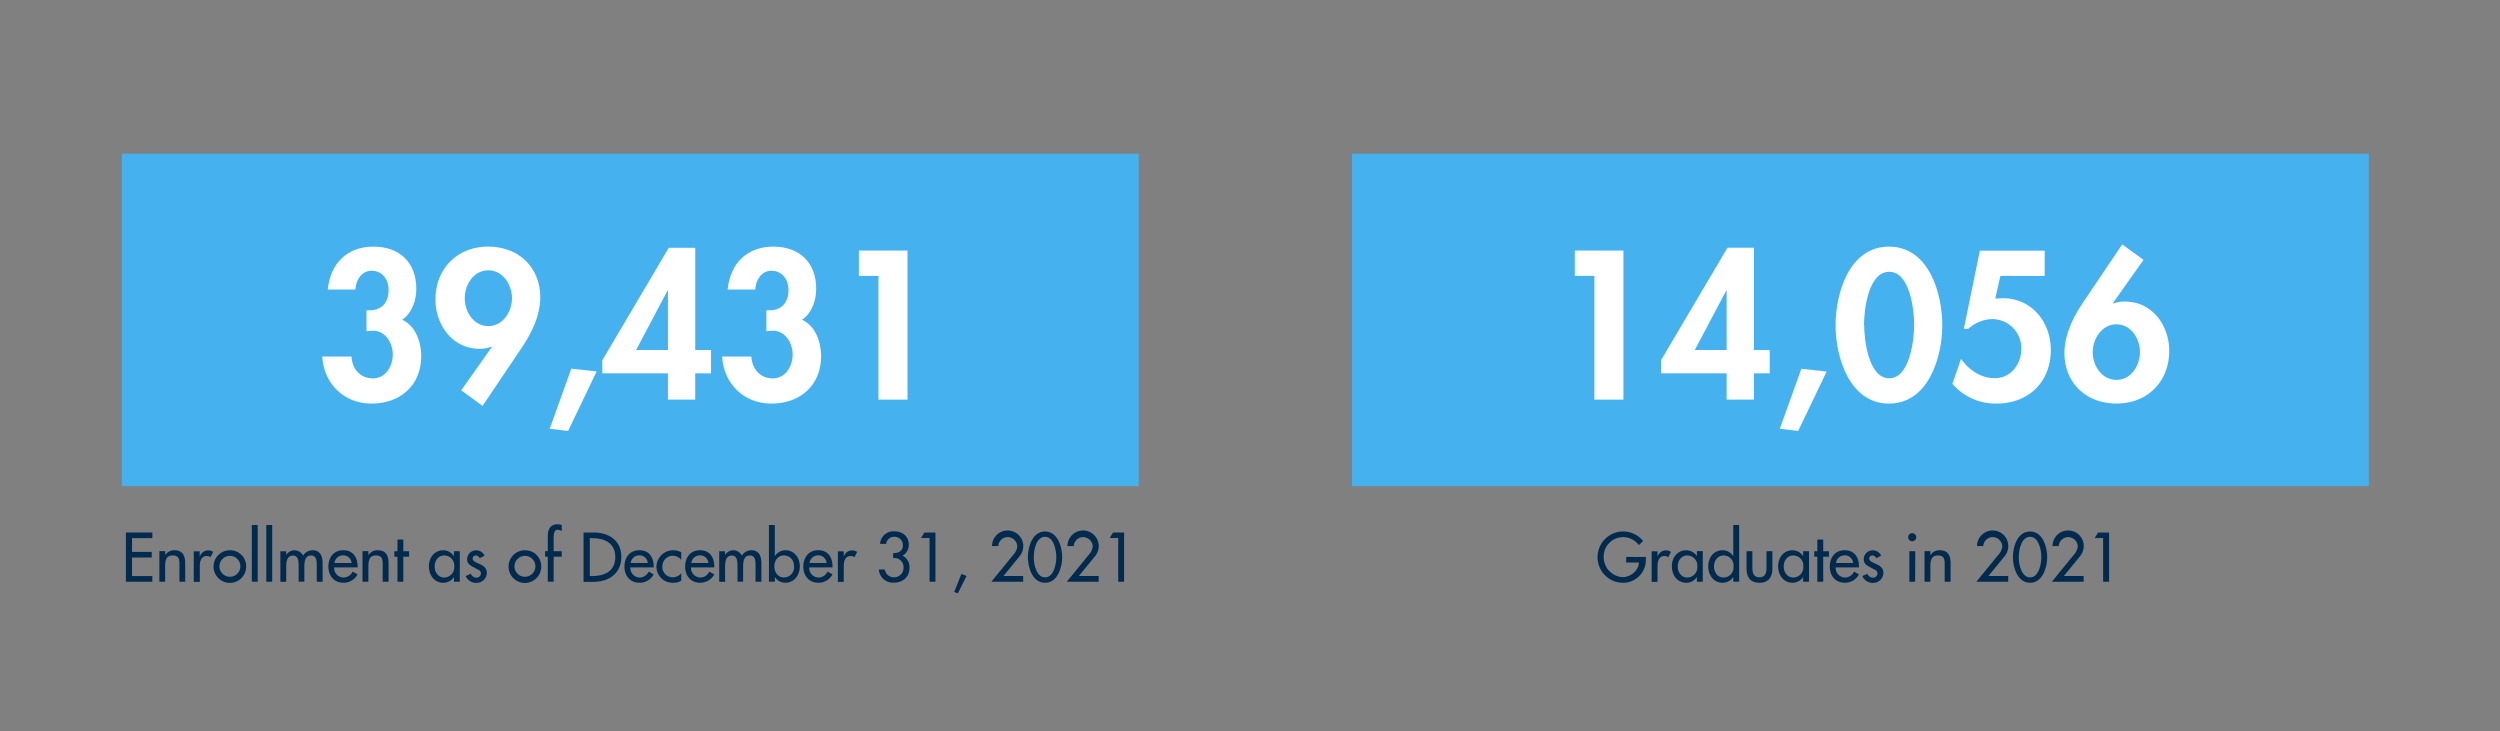 <svg id="Layer_1" data-name="Layer 1" xmlns="http://www.w3.org/2000/svg" viewBox="0 0 800 234"><rect x="0" y="0" width="800" height="234" fill="#808080" stroke="none"/><defs><style>.cls-1{fill:#46b1ef;}.cls-2{fill:#fff;}.cls-3{fill:#002a4e;}</style></defs><g id="a"><rect class="cls-1" x="39" y="49.19" width="325.38" height="106.36"/><rect class="cls-1" x="432.62" y="49.19" width="325.38" height="106.36"/></g><g id="b"><path class="cls-2" d="M104.88,92.65c.82-8.23,6.07-13.73,14.61-13.73s13.73,5.25,13.73,13.47c0,3.67-1.32,7.78-4.55,9.94,4.36,1.89,6.13,7.27,6.13,11.63,0,9.37-6.76,15.19-15.87,15.19s-15.31-6.52-15.82-15.06h9.37c.18,3.8,2.72,7,6.83,7s6.38-3.93,6.38-7.66-2.52-7.91-6.7-7.59l-1.71.13V99.29h1c4,0,6.08-2.6,6.08-6.58,0-3.16-2-6.07-5.44-6.07-3.3,0-5.06,3.1-5.19,6Z"/><path class="cls-2" d="M147.58,124.91l9.8-13.86-.12-.12a10.13,10.13,0,0,1-3.74.69c-8.73,0-14.17-7.59-14.17-15.81,0-9.87,7-16.89,16.83-16.89s16.7,6.64,16.7,16.25c0,5.7-2.72,11.33-5.82,15.94L154.41,129.9l-6.83-5Zm1.14-29.48c0,4.3,2.84,8.92,7.52,8.92s7.59-4.62,7.59-8.92-2.91-8.92-7.59-8.92S148.72,91.12,148.72,95.43Z"/><path class="cls-2" d="M190.91,118.9l-9.11,19-5.89-.69,6.9-19.24,8.1.89Z"/><path class="cls-2" d="M227.53,112v7.46h-5.06v8.41h-8.73v-8.41h-21v-4.18L214,79.3h8.48V112h5.06ZM213.74,93h-.13l-10.05,19h10.18Z"/><path class="cls-2" d="M232.84,92.65c.82-8.23,6.07-13.73,14.61-13.73s13.73,5.25,13.73,13.47c0,3.67-1.32,7.78-4.55,9.94,4.36,1.89,6.13,7.27,6.13,11.63,0,9.37-6.76,15.19-15.87,15.19s-15.31-6.52-15.82-15.06h9.36c.19,3.8,2.73,7,6.83,7s6.39-3.93,6.39-7.66-2.53-7.91-6.7-7.59l-1.71.13V99.29h1c4,0,6.08-2.6,6.08-6.58,0-3.16-2-6.07-5.44-6.07-3.3,0-5.07,3.1-5.19,6Z"/><path class="cls-2" d="M274.84,88.28v-8.1H290.4v47.7h-9.3V88.28Z"/><path class="cls-3" d="M40.29,170.4h8.46v1.8h-6.5v4.41h6.31v1.79H42.25v5.95h6.5v1.8H40.29Z"/><path class="cls-3" d="M52.84,177.69h0a3.36,3.36,0,0,1,2.95-1.61c2.76,0,3.47,1.86,3.47,4.24v5.83H57.42v-5.6c0-1.68-.23-2.8-2.15-2.8-2.43,0-2.43,2.13-2.43,3.9v4.5H51v-9.78h1.87v1.32Z"/><path class="cls-3" d="M63.9,178H64a2.81,2.81,0,0,1,2.67-1.88,2.87,2.87,0,0,1,1.55.49l-.86,1.71a1.61,1.61,0,0,0-1.15-.4c-2,0-2.27,1.88-2.27,3.47v4.8H62v-9.77H63.9V178Z"/><path class="cls-3" d="M78.78,181.28a5.22,5.22,0,1,1-5.22-5.2A5.13,5.13,0,0,1,78.78,181.28Zm-8.56,0a3.35,3.35,0,1,0,3.34-3.41A3.39,3.39,0,0,0,70.22,181.28Z"/><path class="cls-3" d="M82.46,186.15H80.58V168h1.88Z"/><path class="cls-3" d="M87.1,186.15H85.22V168H87.1Z"/><path class="cls-3" d="M91.59,177.6h0a3.19,3.19,0,0,1,2.59-1.52A3.13,3.13,0,0,1,97,177.82a3.52,3.52,0,0,1,3-1.74c2.57,0,3.24,2,3.24,4.22v5.85h-1.88v-5.54c0-1.25-.16-2.86-1.81-2.86-2,0-2.16,2.09-2.16,3.59v4.8H95.56V181c0-1.28-.06-3.22-1.79-3.22-2,0-2.18,2.07-2.18,3.59v4.81H89.72v-9.78h1.87v1.23Z"/><path class="cls-3" d="M106.92,181.57a3.07,3.07,0,0,0,3,3.24,3.19,3.19,0,0,0,2.92-1.9l1.59.9a5.09,5.09,0,0,1-4.54,2.67c-3,0-4.8-2.26-4.8-5.14s1.61-5.26,4.76-5.26,4.58,2.29,4.58,5.2v.29Zm5.58-1.41a2.64,2.64,0,0,0-2.7-2.45,2.78,2.78,0,0,0-2.78,2.45Z"/><path class="cls-3" d="M117.87,177.69h0a3.35,3.35,0,0,1,3-1.61c2.75,0,3.47,1.86,3.47,4.24v5.83h-1.88v-5.6c0-1.68-.23-2.8-2.16-2.8-2.42,0-2.42,2.13-2.42,3.9v4.5H116v-9.78h1.88v1.32Z"/><path class="cls-3" d="M129.06,186.15h-1.87v-8h-1v-1.75h1v-3.74h1.87v3.74h1.84v1.75h-1.84Z"/><path class="cls-3" d="M147.13,186.15h-1.88v-1.52h0a4,4,0,0,1-3.32,1.86c-3,0-4.68-2.49-4.68-5.28s1.77-5.12,4.62-5.12a4,4,0,0,1,3.38,1.92h0v-1.63h1.88v9.78Zm-1.77-4.89a3.21,3.21,0,0,0-3.18-3.51c-2,0-3.09,1.7-3.09,3.51s1.11,3.55,3.09,3.55A3.26,3.26,0,0,0,145.36,181.26Z"/><path class="cls-3" d="M153.5,178.61a1.45,1.45,0,0,0-1.25-.86,1,1,0,0,0-1,1c0,.86,1.12,1.23,2.27,1.76s2.26,1.23,2.26,2.78a3.28,3.28,0,0,1-3.36,3.24,3.62,3.62,0,0,1-3.39-2.2l1.61-.73a2,2,0,0,0,1.78,1.25,1.4,1.4,0,0,0,1.48-1.37,1.17,1.17,0,0,0-.69-1.07l-1.84-1c-1.08-.59-1.88-1.13-1.88-2.46a2.86,2.86,0,0,1,2.89-2.85,2.91,2.91,0,0,1,2.67,1.71l-1.52.82Z"/><path class="cls-3" d="M173.2,181.28a5.23,5.23,0,1,1-5.22-5.2A5.14,5.14,0,0,1,173.2,181.28Zm-8.57,0a3.35,3.35,0,1,0,3.35-3.41A3.4,3.4,0,0,0,164.63,181.28Z"/><path class="cls-3" d="M179.76,169.92a3.51,3.51,0,0,0-1.25-.4c-1.34,0-1.34,1.7-1.34,2.66v4.2h2.59v1.75h-2.59v8h-1.88v-8h-.86v-1.75h.86v-4.77c0-2.13.73-3.84,3.15-3.84a3.68,3.68,0,0,1,1.32.25v1.9Z"/><path class="cls-3" d="M186.73,170.4H190c4.82,0,8.83,2.55,8.83,7.79s-3.93,8-8.89,8h-3.2V170.4Zm2,13.95h.69c4,0,7.47-1.5,7.47-6.07s-3.47-6.08-7.47-6.08h-.69v12.15Z"/><path class="cls-3" d="M201.71,181.57a3.08,3.08,0,0,0,2.95,3.24,3.19,3.19,0,0,0,2.92-1.9l1.59.9a5.08,5.08,0,0,1-4.53,2.67c-3,0-4.81-2.26-4.81-5.14s1.61-5.26,4.77-5.26,4.57,2.29,4.57,5.2v.29Zm5.58-1.41a2.64,2.64,0,0,0-2.69-2.45,2.77,2.77,0,0,0-2.78,2.45Z"/><path class="cls-3" d="M218,179.15a3.57,3.57,0,0,0-2.79-1.32,3.39,3.39,0,0,0-3.26,3.43,3.31,3.31,0,0,0,3.38,3.47,3.49,3.49,0,0,0,2.67-1.29v2.4a5.43,5.43,0,0,1-2.69.65,5.16,5.16,0,0,1-5.25-5.15,5.38,5.38,0,0,1,7.94-4.61v2.43Z"/><path class="cls-3" d="M221.12,181.57a3.07,3.07,0,0,0,2.94,3.24,3.2,3.2,0,0,0,2.93-1.9l1.58.9a5.08,5.08,0,0,1-4.53,2.67c-3,0-4.8-2.26-4.8-5.14s1.61-5.26,4.76-5.26,4.57,2.29,4.57,5.2v.29Zm5.57-1.41a2.63,2.63,0,0,0-2.69-2.45,2.78,2.78,0,0,0-2.78,2.45Z"/><path class="cls-3" d="M232,177.6h0a3.19,3.19,0,0,1,2.59-1.52,3.13,3.13,0,0,1,2.82,1.74,3.51,3.51,0,0,1,3-1.74c2.57,0,3.24,2,3.24,4.22v5.85h-1.88v-5.54c0-1.25-.17-2.86-1.82-2.86-2,0-2.15,2.09-2.15,3.59v4.8H236V181c0-1.28-.06-3.22-1.8-3.22-2,0-2.17,2.07-2.17,3.59v4.81h-1.88v-9.78H232v1.23Z"/><path class="cls-3" d="M246.06,168h1.88v10h0a4,4,0,0,1,3.4-1.92c2.82,0,4.6,2.44,4.6,5.12s-1.67,5.28-4.68,5.28a4,4,0,0,1-3.32-1.86h0v1.52h-1.88V168Zm8,13.24a3.21,3.21,0,0,0-3.18-3.51c-2,0-3.09,1.69-3.09,3.51s1.11,3.55,3.09,3.55A3.26,3.26,0,0,0,254.1,181.26Z"/><path class="cls-3" d="M258.94,181.57a3.08,3.08,0,0,0,2.95,3.24,3.19,3.19,0,0,0,2.92-1.9l1.59.9a5.08,5.08,0,0,1-4.53,2.67c-3,0-4.81-2.26-4.81-5.14s1.61-5.26,4.77-5.26,4.57,2.29,4.57,5.2v.29Zm5.58-1.41a2.64,2.64,0,0,0-2.69-2.45,2.77,2.77,0,0,0-2.78,2.45Z"/><path class="cls-3" d="M270,178h.07a2.79,2.79,0,0,1,2.67-1.88,2.87,2.87,0,0,1,1.54.49l-.85,1.71a1.64,1.64,0,0,0-1.15-.4c-2,0-2.28,1.88-2.28,3.47v4.8h-1.88v-9.77H270V178Z"/><path class="cls-3" d="M285.83,177c1.69,0,3.09-.62,3.09-2.53a2.63,2.63,0,0,0-2.74-2.69,2.52,2.52,0,0,0-2.61,2.26h-1.94a4.26,4.26,0,0,1,4.62-4c2.59,0,4.55,1.61,4.55,4.24a3.87,3.87,0,0,1-2,3.55,4,4,0,0,1,2.23,3.9c0,3-2.21,4.73-5,4.73a4.56,4.56,0,0,1-4.8-4.23h1.9a2.94,2.94,0,0,0,3,2.51,3,3,0,0,0,3-3.09,2.88,2.88,0,0,0-3.32-3.05V177Z"/><path class="cls-3" d="M294.72,172.2l1.09-1.8h3.53v15.75h-1.88v-14h-2.74Z"/><path class="cls-3" d="M309.29,184.31l-2.78,5.58-1.15-.48,2.29-5.74Z"/><path class="cls-3" d="M327.41,184.35v1.8H317.24l6.89-8.46a4.88,4.88,0,0,0,1.41-2.82,3.12,3.12,0,0,0-3.09-3,3.05,3.05,0,0,0-3,2.88h-2a5,5,0,0,1,10,0,5.17,5.17,0,0,1-1.17,3.24l-5.18,6.33h6.35Z"/><path class="cls-3" d="M328.92,178.28c0-3.24,1.42-8.21,5.49-8.21s5.49,5,5.49,8.21-1.44,8.21-5.49,8.21S328.92,181.49,328.92,178.28Zm1.88,0c0,2.18.79,6.48,3.61,6.48s3.61-4.3,3.61-6.48-.79-6.51-3.61-6.51S330.8,176.08,330.8,178.25Z"/><path class="cls-3" d="M351.56,184.35v1.8H341.38l6.9-8.46a4.87,4.87,0,0,0,1.4-2.82,3.12,3.12,0,0,0-3.09-3,3.06,3.06,0,0,0-3,2.88h-2a5,5,0,0,1,10,0,5.23,5.23,0,0,1-1.17,3.24l-5.19,6.33h6.36Z"/><path class="cls-3" d="M355.09,172.2l1.09-1.8h3.53v15.75h-1.88v-14h-2.74Z"/><path class="cls-2" d="M503.94,88.28v-8.1H519.5v47.7h-9.3V88.28Z"/><path class="cls-2" d="M566.31,112v7.46h-5.06v8.41h-8.73v-8.41h-21v-4.18l21.26-36h8.48V112h5.06ZM552.52,93h-.13l-10.06,19h10.19Z"/><path class="cls-2" d="M584.53,118.9l-9.11,19-5.88-.69L576.43,118l8.1.89Z"/><path class="cls-2" d="M621.53,104.1c0,10.18-4.43,25.05-17.07,25.05s-17.08-14.87-17.08-25.05,4.3-25.18,17.08-25.18S621.53,93.85,621.53,104.1Zm-25-.13c0,4.74,1.39,17.08,8,17.08s8-12.34,8-17.08-1.33-17-8-17S596.48,99.16,596.48,104Z"/><path class="cls-2" d="M640.13,88.28l-1.65,7.27,2.41-.12c9.3,0,15.37,7.65,15.37,16.57,0,10.25-7.15,17.14-17.33,17.14a18.14,18.14,0,0,1-14.17-6.32l2.78-8c2.46,3.55,6.38,6.2,10.75,6.2,5.19,0,8.54-4.49,8.54-9.43a9.35,9.35,0,0,0-9.3-9.48,11.78,11.78,0,0,0-7.65,3.1h-1.45l5.12-25H654.3v8.1Z"/><path class="cls-2" d="M685.92,83.16,676.12,97l.12.13a10.16,10.16,0,0,1,3.74-.63c8.73,0,14.17,7.59,14.17,15.81,0,9.81-7,16.83-16.83,16.83s-16.7-6.64-16.7-16.2c0-5.69,2.73-11.32,5.82-15.94l12.65-18.79,6.83,4.94Zm-1.14,29.54c0-4.3-2.85-8.92-7.52-8.92s-7.59,4.62-7.59,8.92,2.91,8.86,7.59,8.86S684.78,116.94,684.78,112.7Z"/><path class="cls-3" d="M526.67,178.21v.63a7.31,7.31,0,0,1-7.45,7.65,8.16,8.16,0,0,1-8-8.17,8.2,8.2,0,0,1,14.58-5.2l-1.38,1.31a6.22,6.22,0,0,0-11.24,3.83,6.43,6.43,0,0,0,6.12,6.43c2.44,0,5.07-2.1,5.15-4.68h-4.07v-1.8Z"/><path class="cls-3" d="M530.41,178h.06a2.81,2.81,0,0,1,2.68-1.88,2.87,2.87,0,0,1,1.54.49l-.85,1.71a1.64,1.64,0,0,0-1.15-.4c-2,0-2.28,1.88-2.28,3.47v4.8h-1.88v-9.77h1.88V178Z"/><path class="cls-3" d="M544.91,186.15H543v-1.52h0a4,4,0,0,1-3.32,1.86c-3,0-4.68-2.49-4.68-5.28s1.77-5.12,4.62-5.12A4,4,0,0,1,543,178h0v-1.63h1.88v9.78Zm-1.77-4.89a3.21,3.21,0,0,0-3.18-3.51c-2,0-3.09,1.7-3.09,3.51s1.11,3.55,3.09,3.55A3.26,3.26,0,0,0,543.14,181.26Z"/><path class="cls-3" d="M554.64,184.62h0a4,4,0,0,1-3.32,1.87c-3,0-4.68-2.49-4.68-5.29s1.78-5.12,4.6-5.12a4,4,0,0,1,3.41,1.93h0V168h1.88v18.13h-1.88v-1.52Zm.1-3.36a3.2,3.2,0,0,0-3.17-3.51c-2,0-3.09,1.7-3.09,3.51s1.11,3.55,3.09,3.55A3.26,3.26,0,0,0,554.74,181.26Z"/><path class="cls-3" d="M560.76,176.38v5.41c0,1.56.4,2.94,2.26,2.94s2.26-1.38,2.26-2.94v-5.41h1.88V182c0,2.67-1.25,4.5-4.14,4.5s-4.13-1.82-4.13-4.5v-5.61Z"/><path class="cls-3" d="M578.83,186.15H577v-1.52h0a4,4,0,0,1-3.32,1.86c-3,0-4.67-2.49-4.67-5.28s1.77-5.12,4.61-5.12a4,4,0,0,1,3.39,1.92h0v-1.63h1.88v9.78Zm-1.77-4.89a3.21,3.21,0,0,0-3.18-3.51c-2,0-3.09,1.7-3.09,3.51s1.11,3.55,3.09,3.55A3.26,3.26,0,0,0,577.06,181.26Z"/><path class="cls-3" d="M583.43,186.15h-1.88v-8h-1v-1.75h1v-3.74h1.88v3.74h1.83v1.75h-1.83Z"/><path class="cls-3" d="M587.42,181.57a3.07,3.07,0,0,0,2.94,3.24,3.2,3.2,0,0,0,2.93-1.9l1.58.9a5.08,5.08,0,0,1-4.53,2.67c-3,0-4.8-2.26-4.8-5.14s1.61-5.26,4.76-5.26,4.57,2.29,4.57,5.2v.29Zm5.58-1.41a2.64,2.64,0,0,0-2.7-2.45,2.78,2.78,0,0,0-2.78,2.45Z"/><path class="cls-3" d="M600.41,178.61a1.47,1.47,0,0,0-1.26-.86,1,1,0,0,0-1,1c0,.86,1.13,1.23,2.28,1.76s2.25,1.23,2.25,2.78a3.28,3.28,0,0,1-3.36,3.24,3.6,3.6,0,0,1-3.38-2.2l1.61-.73a1.93,1.93,0,0,0,1.77,1.25,1.39,1.39,0,0,0,1.48-1.37,1.18,1.18,0,0,0-.68-1.07l-1.84-1c-1.09-.59-1.88-1.13-1.88-2.46a2.86,2.86,0,0,1,2.88-2.85,2.9,2.9,0,0,1,2.67,1.71l-1.52.82Z"/><path class="cls-3" d="M613.19,171.91a1.29,1.29,0,0,1-2.58,0,1.29,1.29,0,1,1,2.58,0Zm-.35,14.24H611v-9.77h1.88Z"/><path class="cls-3" d="M617.72,177.69h0a3.36,3.36,0,0,1,3-1.61c2.76,0,3.47,1.86,3.47,4.24v5.83H622.3v-5.6c0-1.68-.23-2.8-2.15-2.8-2.43,0-2.43,2.13-2.43,3.9v4.5h-1.87v-9.78h1.87v1.32Z"/><path class="cls-3" d="M642.62,184.35v1.8H632.45l6.89-8.46a4.87,4.87,0,0,0,1.4-2.82,3.11,3.11,0,0,0-3.09-3,3.06,3.06,0,0,0-3,2.88h-2a5,5,0,0,1,10,0,5.23,5.23,0,0,1-1.17,3.24l-5.18,6.33h6.35Z"/><path class="cls-3" d="M644.13,178.28c0-3.24,1.41-8.21,5.49-8.21s5.49,5,5.49,8.21-1.44,8.21-5.49,8.21S644.13,181.49,644.13,178.28Zm1.87,0c0,2.18.8,6.48,3.62,6.48s3.61-4.3,3.61-6.48-.79-6.51-3.61-6.51S646,176.08,646,178.25Z"/><path class="cls-3" d="M666.77,184.35v1.8H656.6l6.89-8.46a4.87,4.87,0,0,0,1.4-2.82,3.11,3.11,0,0,0-3.09-3,3.06,3.06,0,0,0-3,2.88h-2a5,5,0,0,1,10,0A5.23,5.23,0,0,1,665.6,178l-5.18,6.33h6.35Z"/><path class="cls-3" d="M670.3,172.2l1.08-1.8h3.53v15.75H673v-14Z"/></g></svg>